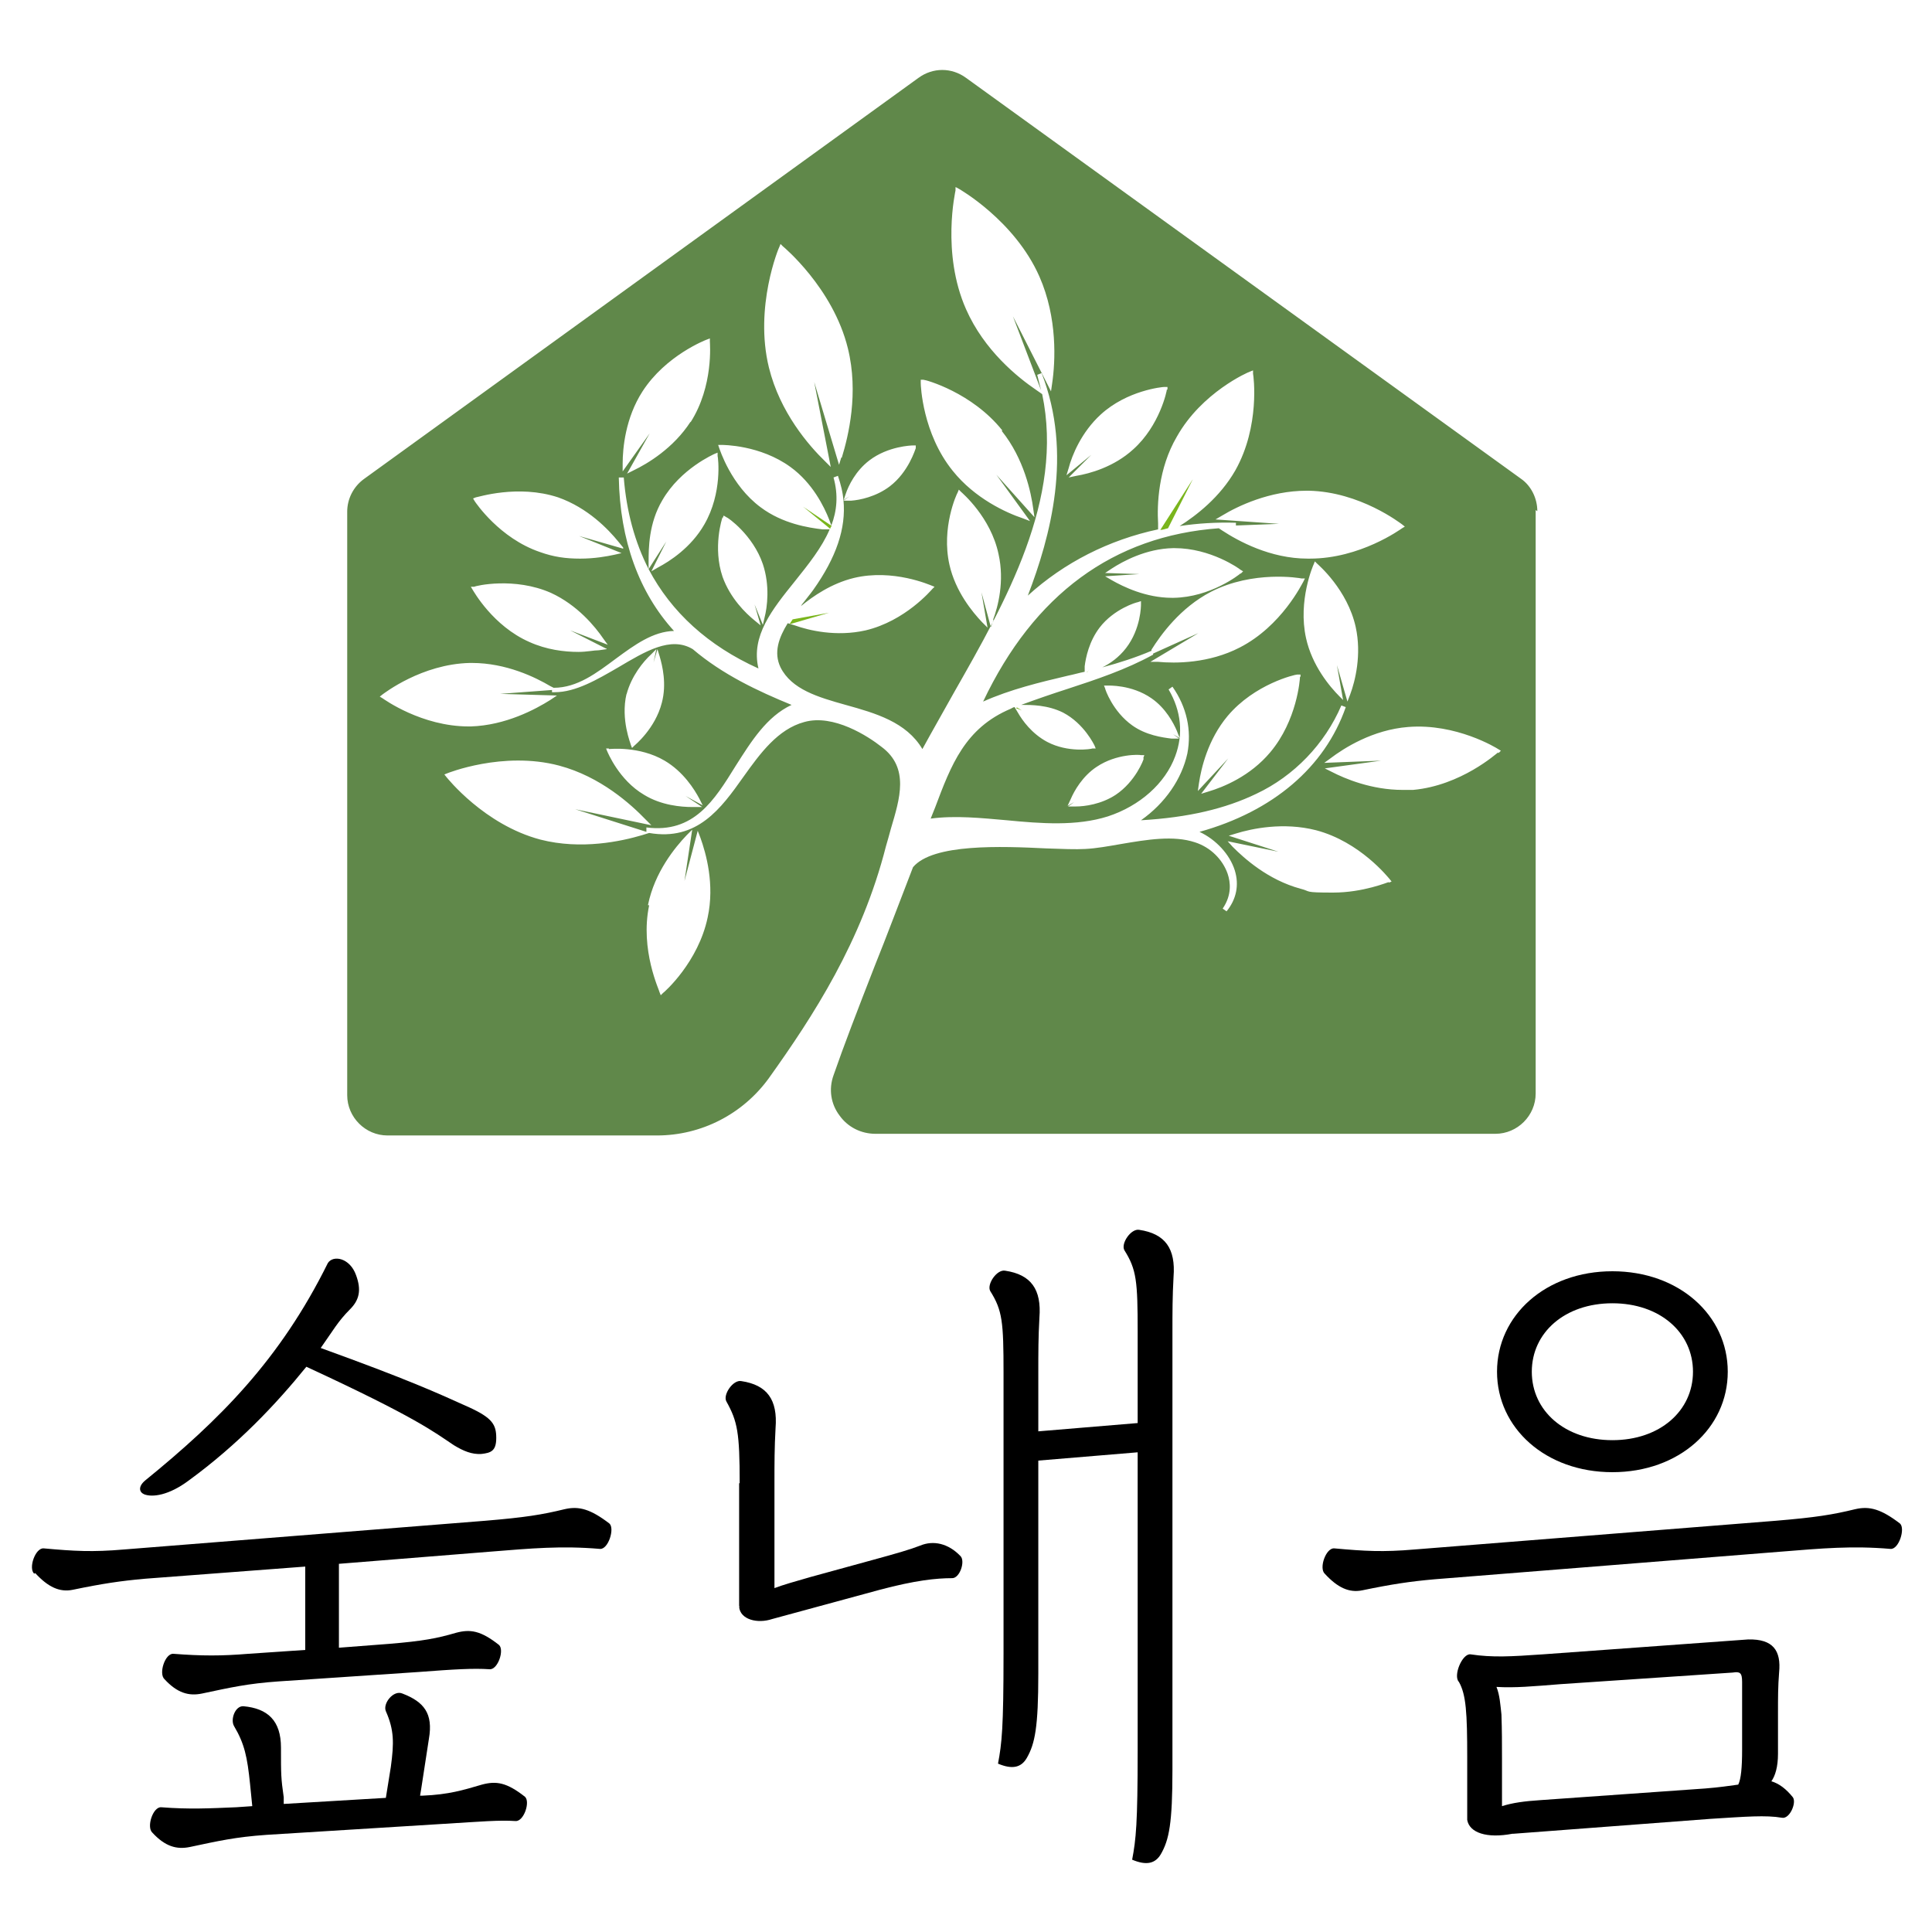 <?xml version="1.0" encoding="UTF-8"?>
<svg id="_레이어_1" xmlns="http://www.w3.org/2000/svg" version="1.1" viewBox="0 0 350 350">
  <!-- Generator: Adobe Illustrator 29.1.0, SVG Export Plug-In . SVG Version: 2.1.0 Build 142)  -->
  <defs>
    <style>
      .st0 {
        fill: #60884a;
      }

      .st1 {
        fill: #7ab51d;
      }
    </style>
  </defs>
  <g>
    <path d="M6.2,285.1c-1.1-1,.2-4.7,1.7-4.6,5.5.5,8.8.7,14.6.2l65.4-5.2c7.2-.6,10.3-1.1,14.4-2.1,2.6-.6,4.7,0,8.1,2.6,1,.9-.2,4.7-1.7,4.6-7-.6-12.4-.1-19.9.5l-27.4,2.2c0,5,0,10.6,0,15.2l9.1-.7c6.1-.5,8.7-1,12.1-2,2.6-.7,4.5-.4,7.8,2.2,1,.9-.2,4.5-1.7,4.4-3-.2-6.3,0-12.9.5l-25.3,1.7c-5.7.4-8.7,1.1-13.9,2.2-2.4.5-4.5-.1-6.8-2.6-1.1-1,.1-4.7,1.6-4.6,5.1.4,8.8.4,13.6,0l10.3-.7c0-4.1,0-10.1,0-15.1l-29,2.2c-4.5.4-7.8.9-13.1,2-2.4.5-4.5-.5-6.8-3h-.1ZM82.2,261.8c-3.6-2.4-6.8-5-26.7-14.2-5.5,6.8-12.4,14.1-21.3,20.6-3.6,2.7-6.6,3.1-8.1,2.5-.9-.4-1.1-1.4.2-2.5,13.4-10.9,24.4-21.8,33.1-39.4,1-1.5,4-.9,5.1,2.2,1,2.7.6,4.5-1.1,6.2-2.2,2.2-3.1,3.9-5.3,7,16,5.8,20.8,8,27,10.8,4.1,1.9,4.8,3.1,4.8,5.5s-1,2.7-2.7,2.9c-1.7.1-3.2-.5-5-1.6ZM27.6,332c-1.1-1,.1-4.7,1.6-4.6,5.1.4,8.8.2,13.6,0l2.9-.2-.4-4c-.5-4.9-1-7.3-2.9-10.5-.7-1.2.2-3.7,1.7-3.6,4.4.4,6.8,2.6,6.8,7.5s0,5.5.5,9v1.2c0,0,18.5-1.1,18.5-1.1l.9-5.6c.6-4.4.6-6.7-.9-10.1-.6-1.4,1.4-3.9,3-3.2,3.9,1.5,5.6,3.6,4.8,8.2l-1.4,9.1-.2,1.2h.5c4.7-.2,7.3-1,10.7-2,2.6-.7,4.5-.4,7.8,2.2,1,.9-.2,4.5-1.7,4.4-3-.2-6.3.1-12.9.5l-32.2,2c-5.7.4-8.7,1.1-13.9,2.2-2.4.5-4.5-.1-6.8-2.6Z"/>
    <path d="M134,268.7c0-9.2-.4-11.2-2.4-14.8-.7-1.2,1.2-4,2.7-3.7,4.7.7,6.6,3.4,6.2,8.5-.2,3.7-.2,6.1-.2,10.2v18.8c1.6-.6,3.7-1.2,6.5-2l11.3-3.1c4.4-1.2,6.8-1.9,8.6-2.6,2.4-1,5.1-.4,7.3,1.9.9.9-.1,4-1.5,4-2.9,0-6.7.4-13.1,2.1l-19.5,5.3c-2.7.9-5.8.1-6-2.2h.1c0-.1-.1-.1-.1-.1v-22.3ZM181.8,299.6v-50.9c0-9.2-.2-11.3-2.4-14.8-.7-1.2,1.2-4,2.7-3.7,4.7.7,6.6,3.4,6.2,8.5-.2,3.7-.2,6.1-.2,10.2v10.4l18-1.5v-16.5c0-9.2-.2-11.3-2.4-14.8-.7-1.2,1.2-4,2.7-3.7,4.7.7,6.6,3.4,6.2,8.5-.2,3.7-.2,6.1-.2,10.2v79.1c0,9.7-.6,12.7-2.1,15.3-1,1.7-2.6,2.1-5.2,1,.7-3.7,1-6.5,1-19.8v-54l-18,1.5v38.6c0,9.7-.6,12.7-2.1,15.3-1,1.7-2.6,2.1-5.2,1,.7-3.7,1-6.5,1-19.8h0Z"/>
    <path d="M240,285.1c-1.1-1,.2-4.7,1.7-4.6,5.5.5,8.8.7,14.6.2l65.4-5.2c7.2-.6,10.3-1.1,14.4-2.1,2.6-.6,4.7,0,8.1,2.6,1,.9-.2,4.7-1.7,4.6-7-.6-12.4-.1-19.9.5l-62.7,5c-4.5.4-7.8.9-13.1,2-2.4.5-4.5-.5-6.8-3h0ZM274,332.2c-4.7.9-7.8-.2-8.2-2.5v-11.3c0-8.1-.2-11.4-1.5-13.7-1.1-1.1.6-5.2,2.1-5,4,.6,7.3.4,13.1,0l37.2-2.7c4.5-.1,6,2,5.6,6-.2,2.5-.2,4.6-.2,7.2v7.5c0,2.4-.5,4-1.2,5,1.4.4,2.7,1.4,3.9,2.9.7,1-.6,4-2,3.7-2.9-.5-6.5-.2-12.9.2l-35.7,2.7h-.2ZM272.1,327.2c1.9-.6,4-.9,7.1-1.1l29.7-2.1c2.6-.2,4.5-.5,6-.7.5-1,.7-3.1.7-6.3v-12.3c0-1.7-.4-1.9-1.7-1.7l-31.2,2.1c-5,.4-8.3.7-11.6.5.6,1.5.7,3.2.9,5,.1,2.9.1,5.2.1,8.1v8.7-.2ZM271.2,248.5c0-10.2,8.8-18.2,20.9-18.2s20.9,8,20.9,18.2-8.8,18.2-20.9,18.2-20.9-8-20.9-18.2h0ZM306.7,248.5c0-7.1-6-12.4-14.6-12.4s-14.6,5.3-14.6,12.4,6,12.4,14.6,12.4,14.6-5.3,14.6-12.4Z"/>
  </g>
  <g>
    <path class="st1" d="M150.7,95.3l-5.2-3.5,4.9,4c0-.2.2-.4.3-.6h0Z"/>
    <path class="st0" d="M278.5,92.6c0-2.3-1.1-4.6-3-5.9L175,14.1c-2.6-1.9-6-1.9-8.6,0l-100.5,72.7c-1.9,1.4-3,3.6-3,5.9v105.7c0,4,3.3,7.3,7.3,7.3h48.8c8.1,0,15.6-3.9,20.3-10.4,8-11.2,16.8-24.7,21.2-42,.3-1,.6-2.1.9-3.2,1.6-5.4,3.4-11-1.7-14.8-2.4-1.9-8.7-6-14-4.5-4.8,1.3-8,5.7-11,9.9-4.1,5.8-8.4,11.7-17.1,10.2l-1.3.4c-3.7,1.1-11,2.7-18.4.8-10.2-2.7-16.9-11.2-17-11.3l-.4-.5.5-.2s10.1-4.1,20.3-1.4c7.5,2,13,7,15.7,9.8l1,1-13.8-2.9,12.9,4.1v-.8c8.6,1.1,12.3-4.9,16.2-11.2,2.8-4.4,5.6-8.9,10.1-11-6.1-2.5-12.5-5.5-17.9-10.1-4-2.4-8.6.4-13.5,3.3-3.8,2.2-7.7,4.5-11.5,4.5s-.3,0-.5,0v-.4l-9.4.7,10.3.3-1.2.8c-2.7,1.7-8.1,4.6-14.4,4.8h-.4c-8.5,0-15.3-4.9-15.6-5.1l-.5-.3.5-.4c.3-.2,7.1-5.5,15.8-5.7h.4c6.2,0,11.5,2.6,14.2,4.2l.6.3c4.3,0,7.8-2.7,11.3-5.3,3.4-2.5,6.7-4.9,10.5-5-6.3-6.9-9.8-16.4-10-27.8h.9c.5,6.2,2,11.7,4.5,16.6v-1.3c0-2.4,0-7,2.5-11.2,3.3-5.7,9.3-8.3,9.5-8.4l.5-.2v.6c.1.3.9,6.7-2.4,12.4-2.4,4.2-6.3,6.7-8.4,7.8l-1.2.7,2.7-5.4-3.2,5c4.1,7.8,10.8,13.9,19.9,18-1.4-5.9,2.5-10.7,6.6-15.8,2.4-3,4.9-6.1,6.3-9.4h-1.3c-2.5-.3-7.2-1-11.2-4-5.4-4-7.4-10.5-7.5-10.7l-.2-.6h.6c.3,0,7,0,12.5,4,4,2.9,6.1,7.2,7,9.5l.4,1.1c1-2.6,1.3-5.5.4-8.7l.8-.3c.5,1.5.9,3,1,4.5l.4-1.2c.5-1.5,1.8-4.2,4.3-6.1,3.4-2.6,7.7-2.7,7.8-2.7h.6v.5c-.1.2-1.3,4.3-4.7,6.9-2.5,1.9-5.5,2.5-7,2.6h-1.4c0,0,1.1-.8,1.1-.8h0l-1.1.7c.5,5.1-1.3,10.4-5.5,16.3-.5.7-1.1,1.4-1.7,2.2-.2.2-.4.5-.5.7,2.2-1.8,5.5-4.1,9.6-5.1,7.1-1.7,13.8,1.3,14.1,1.4l.5.2-.4.4c-.2.2-4.9,5.8-12.1,7.5-5.3,1.2-10.3,0-12.8-.9l-1.3-.4c-1.6,2.6-2.6,5.3-1.3,8,2,4,6.8,5.4,11.8,6.8,5.4,1.5,11,3.1,13.9,8,1.8-3.3,3.7-6.6,5.7-10.2,9.4-16.5,20-35.1,16-54.1l-1-.7c-3.4-2.3-9.5-7.2-12.8-14.7-4.5-10.2-1.9-21.4-1.9-21.5v-.6c.1,0,.6.3.6.3,0,0,10.1,5.7,14.6,15.9,3.3,7.5,2.9,15.4,2.3,19.4l-.2,1.4-6.9-13.6,5.1,13.4c-.2-.9-.5-1.9-.7-2.8l.8-.3c5.7,14.6,1.6,29.6-2.5,40.3,6.6-6,14.7-10.1,23.6-12v-1.1c-.2-3.3,0-9.9,3.4-15.7,4.5-8,12.9-11.7,13.3-11.8l.5-.2v.6c.1.4,1.3,9.5-3.2,17.5-2.8,4.9-7.1,8.2-10.1,10.1,3.3-.5,6.7-.7,10.2-.6v.5l7.8-.3-11.5-.8,1.2-.7c2.8-1.7,8.6-4.5,15.3-4.5s.3,0,.4,0c9.3.2,16.6,5.9,16.9,6.1l.5.4-.5.3c-.3.2-7.6,5.5-16.7,5.5s-.3,0-.4,0c-6.8,0-12.6-3.2-15.5-5.1l-.6-.4c-19.1,1.4-33.5,12-42.7,31.4,4.9-2.2,10.3-3.5,15.4-4.7,1-.2,2-.5,3-.7v-1c.2-1.6.8-4.5,2.7-7,2.6-3.4,6.7-4.6,6.9-4.6l.6-.2v.6c0,.2,0,4.4-2.7,7.9-1.3,1.7-2.9,2.8-4.3,3.5,3-.8,6.1-1.8,8.9-3v-.2c1.7-2.7,5.2-7.6,10.8-10.5,7.6-3.9,16-2.5,16.4-2.4h.6l-.3.6c-.2.3-3.9,8-11.5,11.9-5.6,2.9-11.7,2.9-14.8,2.6h-1.4c0,0,8.7-5.2,8.7-5.2l-8.2,3.7v.2c-4.9,2.7-10.3,4.5-15.5,6.2-2.8.9-5.7,1.9-8.4,2.9h.2c1.6,0,4.6,0,7.4,1.4,3.8,2,5.6,5.8,5.7,6l.2.5h-.6c-.2.1-4.4.8-8.2-1.2h0c-2.8-1.5-4.5-3.9-5.3-5.3l-.6-1c-.2,0-.5.2-.7.3-8.3,3.5-10.8,10.2-13.7,17.9-.3.7-.5,1.3-.8,2,4.5-.6,9.2-.1,13.8.3,6.2.6,12.6,1.1,18.3-.7,5.8-1.9,10.4-6,12.2-10.9,1.5-4,1.1-8.2-1.2-12.1l.7-.5c2.6,3.7,3.5,7.9,2.7,12.1-1,4.6-4,9-8.4,12.1,8.6-.5,15.3-2.1,20.9-4.8,6.8-3.2,12.4-9,15.4-16l.8.3c-3.8,10.9-13.2,18.9-26.5,22.6,3,1.4,5.5,4.1,6.4,7,.8,2.6.3,5.2-1.5,7.4l-.7-.5c1.7-2.5,1.4-4.8.9-6.3-.9-2.6-3.1-4.8-5.9-5.7-3.9-1.3-8.7-.5-13.4.3-2.3.4-4.5.8-6.5.9-1.7.1-4.2,0-7-.1-8.2-.4-20.6-.9-24.2,3.4-2.6,6.7-4.8,12.6-6.9,17.8-3.2,8.2-5.7,14.7-7.5,19.9-.9,2.5-.5,5.2,1.1,7.3,1.5,2.1,3.9,3.3,6.5,3.3h112.3c4,0,7.3-3.3,7.3-7.3v-105.7l.3.2ZM117.4,163.9c1.2-5.9,4.9-10.4,7-12.6l1-1-1.4,9.3,2.4-9.1.5,1.3c1,2.8,2.6,8.4,1.3,14.4-1.7,8.1-7.8,13.5-8.1,13.7l-.4.4-.2-.5c0-.3-3.6-7.7-1.9-15.8h-.2ZM113.5,125.8c.9-3.4,3.1-6,4.4-7.2l1-1-.5,2.4.7-2.4.4,1.3c.5,1.7,1.3,5,.4,8.4-1.2,4.7-4.9,7.7-5,7.8l-.4.4-.2-.5c0-.2-1.9-4.6-.8-9.3h0ZM110.3,135.7c.2,0,5.5-.6,10.1,2.1,3.4,2,5.4,5.2,6.3,6.9l.6,1.2-3.1-1.7,3,2h-1.8c-2,0-5.6-.3-8.7-2.2-4.6-2.7-6.6-7.7-6.7-7.9l-.2-.5h.6-.1ZM109.9,117.6l-1.4.2c-.9,0-2.2.3-3.7.3-2.6,0-5.8-.4-8.9-1.8-6.6-2.9-10.1-9.2-10.3-9.5l-.3-.5h.6c.3-.2,7.3-1.8,13.9,1.1,4.8,2.2,8,6.1,9.5,8.3l.8,1.1-6.8-2.6,6.5,3.3h.1ZM112.9,99.4l-8-2.3,7.7,3.1-1.3.3c-1.4.3-3.6.7-6.2.7s-4.8-.3-7.3-1.2c-7.3-2.5-11.6-8.9-11.8-9.2l-.3-.5.5-.2c.3,0,7.6-2.4,14.9,0,5.4,1.9,9.1,5.8,10.9,8l.9,1.1h0ZM125.1,76.4c-3.1,4.8-7.8,7.6-10.3,8.8l-1.2.6,4.1-7.3-4.9,6.9v-1.4c0-2.8.5-8.3,3.6-13.1,4.2-6.5,11.4-9.3,11.7-9.4l.5-.2v.6c0,.3.7,8-3.5,14.6h0ZM130.9,93.9l.2-.5.5.3c.2,0,4.8,3.2,6.6,8.5,1.3,3.9.8,7.8.3,9.7l-.3,1.3-1.5-3.7,1.1,3.8-1.1-.9c-1.6-1.3-4.4-4-5.8-7.9-1.8-5.3-.1-10.6,0-10.8v.2ZM152.4,82.9l-.4,1.3-4.5-15,3,15.4-1-1c-3-2.9-8.2-8.9-10.2-17-2.7-11,1.8-21.8,1.9-21.9l.2-.5.4.4s9.1,7.5,11.8,18.5c2,8.1.1,15.9-1.1,19.8h0ZM180,112.3l-.5,1.3-1.7-6.3,1.1,6.4-1-1c-1.7-1.8-4.8-5.5-5.9-10.4-1.5-6.7,1.3-12.8,1.5-13.1l.2-.5.4.4c.2.2,5.4,4.6,6.8,11.3,1.1,4.9-.1,9.5-1,11.9h0ZM181.5,78.1c4,5,5.3,11.1,5.7,14.2l.2,1.4-6.9-7.7,6.1,8.4-1.3-.5c-3-1-8.7-3.6-12.7-8.6-5.5-6.8-5.8-15.5-5.8-15.9v-.6h.5c.4,0,8.8,2.3,14.3,9.2h-.1ZM211.4,70.5c0,.3-1.3,6.6-6.1,10.9-3.5,3.2-7.9,4.4-10.3,4.8l-1.4.3,4.1-4.1-4.5,3.7.4-1.3c.6-2.3,2.3-6.5,5.8-9.7,4.8-4.4,11.2-5,11.5-5h.6v.5c-.1,0-.1-.1-.1-.1ZM224.7,103.9c-.2.2-5.4,4.3-12.1,4.4h-.3c-4.7,0-8.8-2-10.9-3.2l-1.2-.7,6.2-.4-6.2-.2,1.2-.8c2-1.3,6.2-3.6,11.1-3.7h.3c6.5,0,11.7,3.7,11.9,3.9l.5.3-.4.4h-.1ZM207.2,137.4c0,.2-1.5,4.2-5.1,6.6-2.6,1.7-5.6,2.1-7.2,2.1h-1.4l1.1-.8h0l-1.2.7.6-1.3c.6-1.4,2.1-4.1,4.7-5.8,3.6-2.4,7.8-2.2,8-2.1h.6l-.2.6h0ZM213.2,132.4l.5,1.3-1.2-.7,1.1.8h-1.4c-1.6-.2-4.6-.6-7.1-2.4-3.5-2.5-4.9-6.5-4.9-6.7l-.2-.5h.6c.2,0,4.4-.2,8,2.3,2.6,1.8,4,4.5,4.6,5.9h0ZM235.5,122.7c0,.3-.5,7.8-5.4,13.6-3.6,4.3-8.5,6.3-11.2,7.1l-1.3.4,4.9-6.4-5.5,5.9.2-1.4c.4-2.7,1.6-7.9,5.2-12.2,4.9-5.8,12.2-7.5,12.6-7.5h.6c0,0,0,.4,0,.4h-.1ZM243.7,127.2l-1-1c-1.8-1.8-5-5.6-6.1-10.6-1.5-6.8,1.3-13.2,1.4-13.4l.2-.5.4.4c.2.2,5.5,4.7,7,11.5,1.1,5-.1,9.8-1,12.2l-.5,1.3-1.9-6.6,1.2,6.8h.3ZM251.6,159.8c-.2,0-4.6,1.9-10.1,1.9s-3.9-.2-5.9-.7c-5.9-1.6-10.2-5.5-12.3-7.6l-.9-1,9.2,1.9-9-2.9,1.3-.4c2.9-.9,8.6-2.1,14.5-.6,8,2.1,13.1,8.6,13.3,8.8l.4.5-.5.2h0ZM271.4,136.3c-.3.2-6.7,6-15.4,6.8h-1.9c-5.6,0-10.4-2-12.9-3.3l-1.2-.6,10.2-1.4-10.3.4,1.1-.8c2.5-1.9,7.7-5.2,14.1-5.7,8.7-.7,16,3.8,16.3,4l.5.3-.4.4h-.1Z"/>
    <path class="st1" d="M143,113.1l7.2-2.1-6.6,1.2c-.2.3-.4.6-.6.9h0Z"/>
    <path class="st1" d="M197,121.7l.4-.5-.5.6h.1Z"/>
    <path class="st1" d="M211.6,95.7l4.5-8.9-5.9,9.2c.5,0,.9-.2,1.4-.3Z"/>
    <path class="st1" d="M184.1,128.3l1,.4-.8-.5h-.2Z"/>
  </g>
</svg>